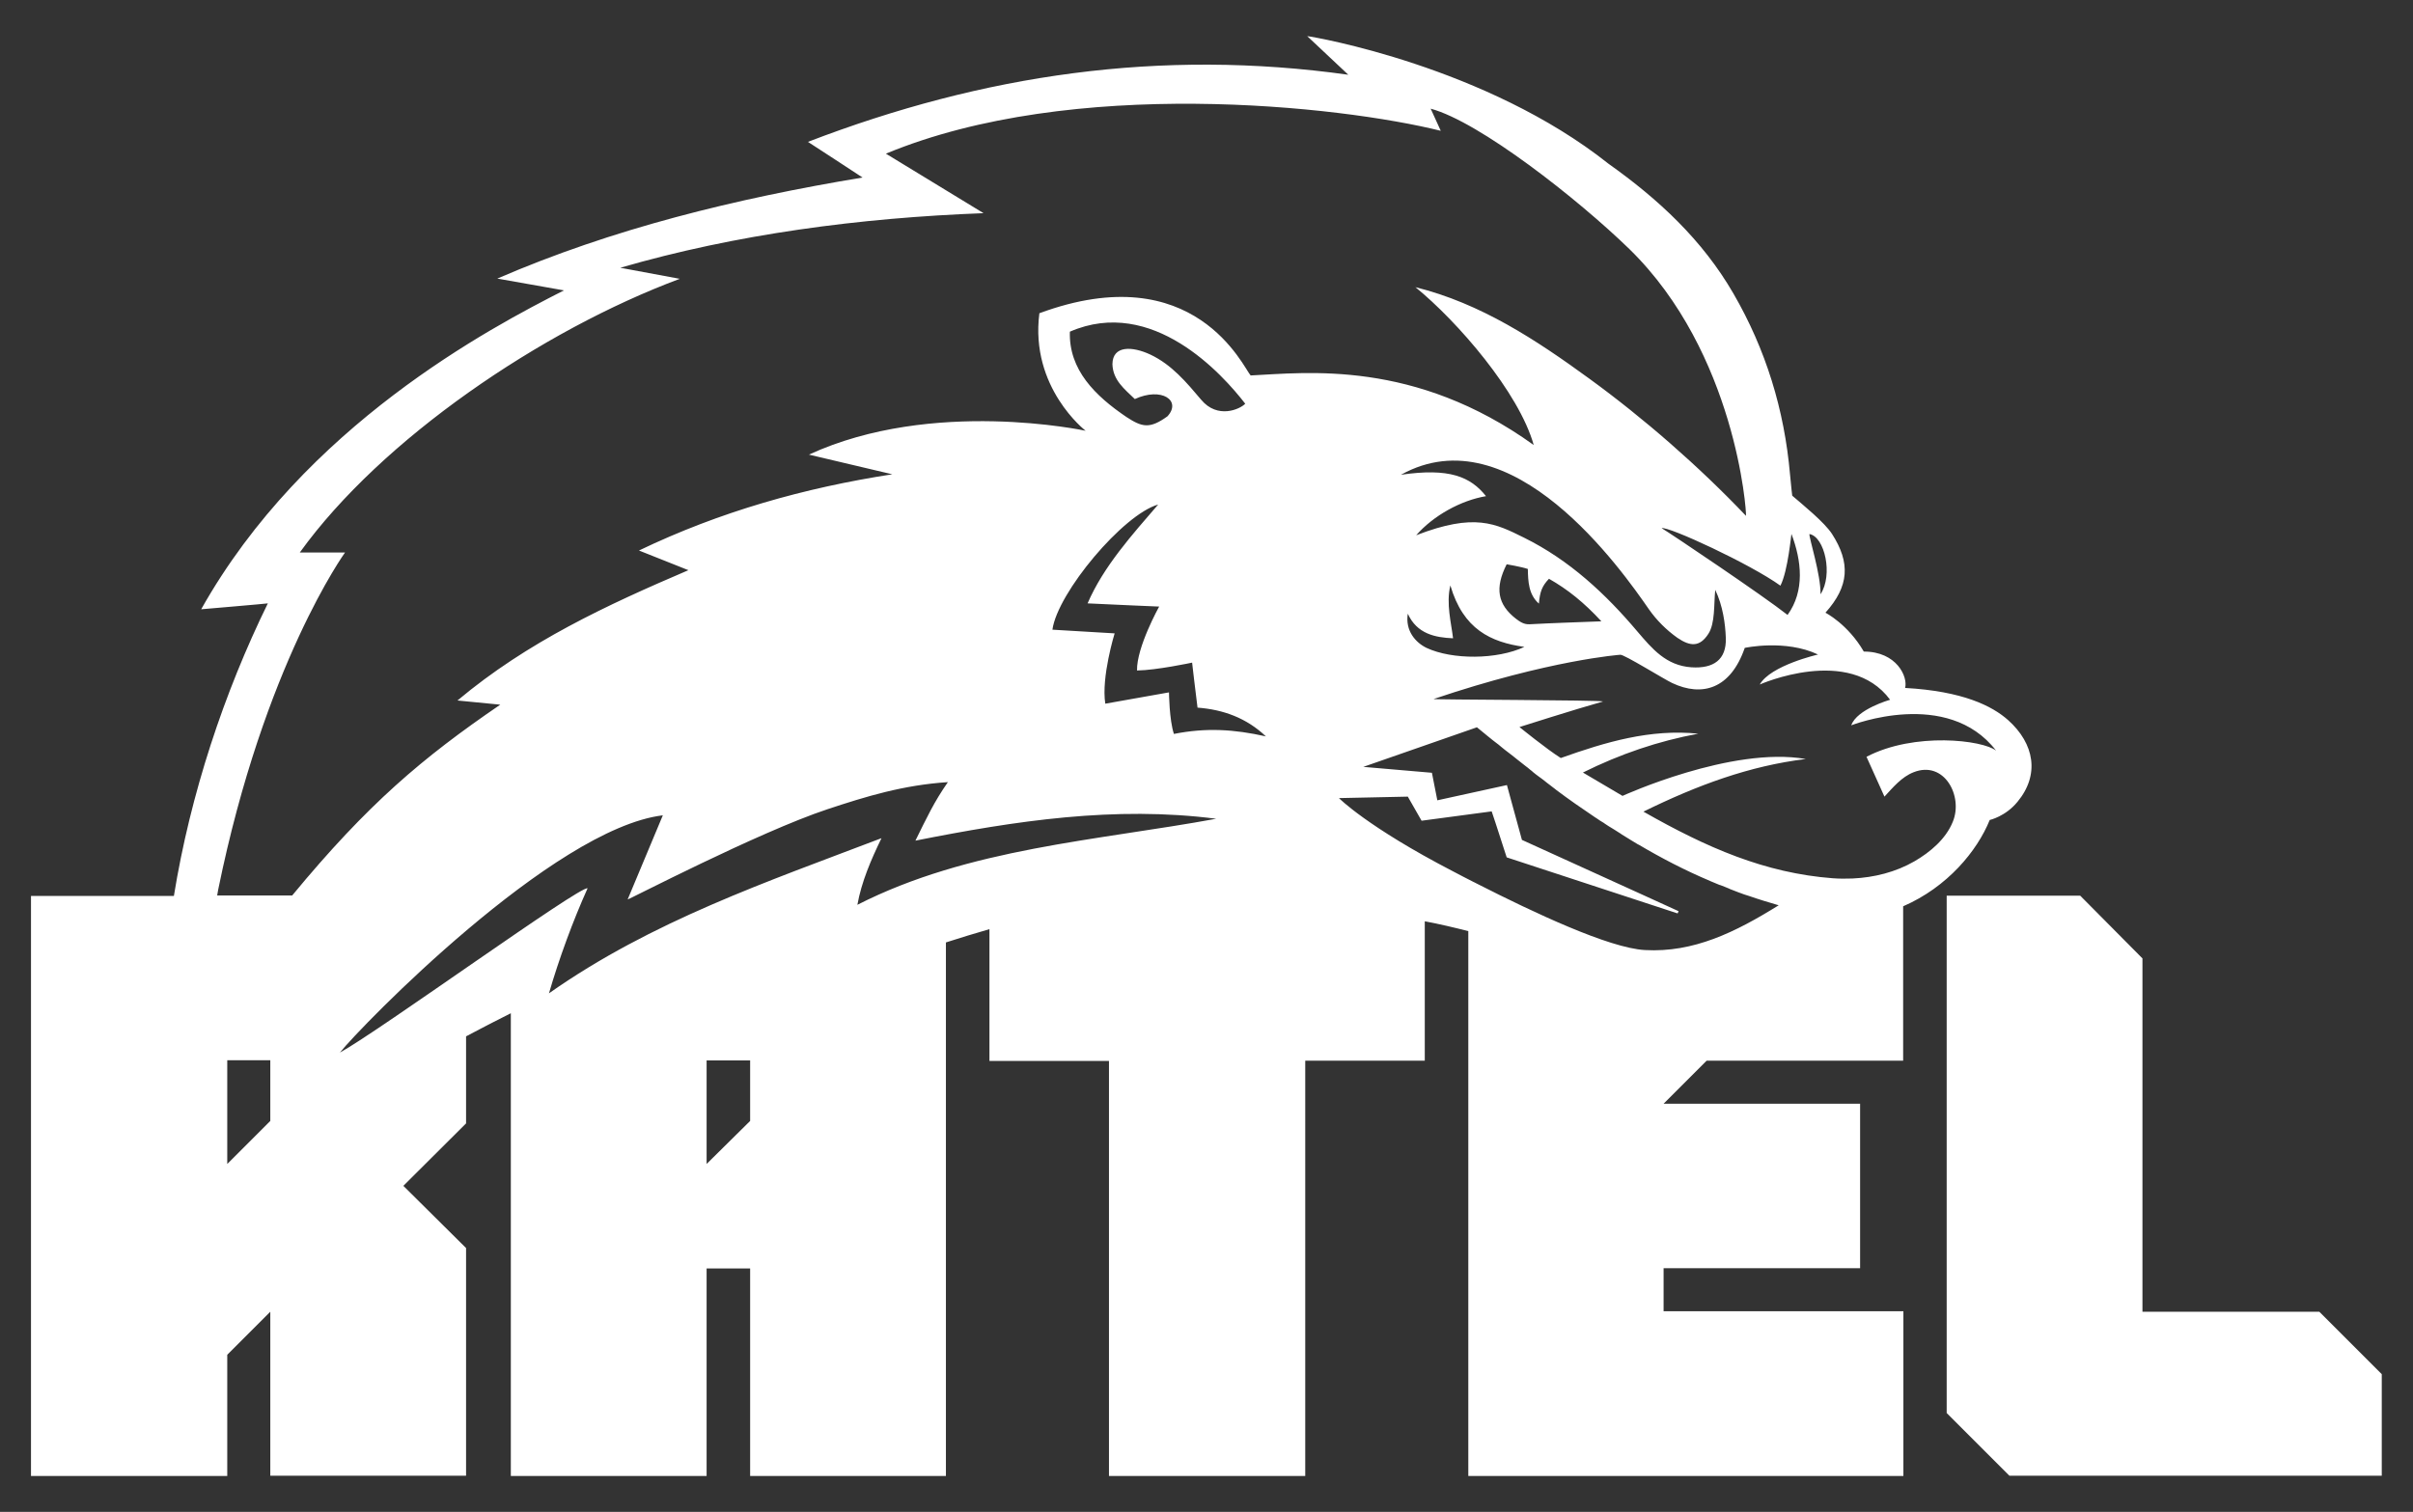 <?xml version="1.0" encoding="utf-8"?>
<!-- Generator: Adobe Illustrator 26.5.0, SVG Export Plug-In . SVG Version: 6.00 Build 0)  -->
<svg version="1.1" id="Layer_1" xmlns="http://www.w3.org/2000/svg" xmlns:xlink="http://www.w3.org/1999/xlink" x="0px" y="0px"
	 viewBox="0 0 981.1 614.9" style="enable-background:new 0 0 981.1 614.9;" xml:space="preserve">
<rect x="0" y="0" width="981.1" height="614.9" fill="#333333" stroke="none"/>
<style type="text/css">
	.st0{fill:#FFFFFF;}
	.st1{fill:#FFFFFF;stroke:#009EE2;stroke-width:0.955;stroke-miterlimit:10;}
</style>
<g id="CUT">
</g>
<g id="CUT_00000031195532969616518290000004329518107632235183_">
</g>
<g id="CUT_00000093147199089192541350000010280220479901080196_">
</g>
<g id="CUT_00000009587961206602251140000015715347170300731580_">
</g>
<polygon class="st0" points="943,533.5 871.1,533.5 871.1,389.8 845.8,364.3 791.5,364.3 791.5,574.7 817,600.2 968.4,600.2 
	968.4,558.9 "/>
<path class="st1" d="M311.2,251.2"/>
<path class="st1" d="M92.4,473.4"/>
<path class="st0" d="M816.5,292.9c-6.5-5.8-18.5-11.8-41.9-13.1c1.2-4.5-3.4-14.8-16.8-14.8c-6.5-11.2-15.6-15.8-15.6-15.8
	c9.7-10.8,10.2-20.3,2.7-32c-3.1-4.8-11.9-11.9-16.2-15.6c0,0-0.4-3.2-0.9-8.7c-2.3-26.2-9.8-50.7-23-73.5
	C692.2,97.6,674.3,81,654,66.6C604.3,27.1,534.5,15,531.5,14.7l16.7,15.7c-76.4-10.7-148.4-0.1-219.7,27.3
	c7.9,5.1,14.4,9.4,22.2,14.5c-51.8,8.6-101.6,20.8-148.5,41.1l27.1,4.8C199.4,133.3,123.8,173,81.8,247.8c0,0,27-2.3,27.1-2.4
	c-17.8,36.3-31.5,77.6-38.2,119H12.6v235.9h79.8V551l17.5-17.5v66.7h79.6v-92.6L164,482.3l25.5-25.4v-35.4c6-3.2,12-6.3,18.2-9.4
	v188.2h79.6v-84.4H305v84.4h79.6v-217c5.9-1.9,11.8-3.7,17.7-5.4v53.6h48.6v168.8h79.8V431.4h48.6v-56.7c5.9,1.1,11.8,2.5,17.7,4
	v221.6h176.9v-67h-97.5v-17.5h79.9v-66.9h-79.9l17.5-17.5h79.9v-62.8c18-7.8,30.1-22.5,35.2-35.1c0,0,6.4-1.4,11.3-7.4
	C829.4,315.1,827.2,302.5,816.5,292.9z M735.7,217.2c6.2,1.1,9.7,16.6,4.5,24.5C740.4,233.8,735.4,218.4,735.7,217.2z M728.4,217.2
	c4.1,10.8,5.5,23.1-1.6,32.9c-9.6-7.6-47.2-32.9-51.2-35.3c2.8-0.8,36.1,14.6,48.3,23.4C727,232.2,728.3,216.9,728.4,217.2z
	 M589.7,238.1c5.2,17.8,16.4,23.1,30.1,25c-11.1,5.2-29.3,5.3-39.8,0.4c-4.5-2.2-8.7-7-7.6-13.9c3.7,8.2,11.1,9.7,18.4,10
	C590.1,253.5,587.9,245.5,589.7,238.1z M616.3,251.6c-7.4-5.8-8.6-12.4-3.7-22.1c0,0,5.9,1,8.6,1.9c0.1,5.1,0.3,10.4,4.5,14.1
	c0.4-4.8,1.3-7.2,4.1-10.1c7.6,4.3,14.3,9.7,21.3,17.3c-10.5,0.4-19.9,0.7-29.2,1.2C619.6,254,618,252.9,616.3,251.6z M619.7,218.7
	c-11.7-5.8-20.1-10.2-43.9-1c7-8,18.2-14.2,28.4-15.9c-6.3-7.9-14.9-11.6-34.6-8.7c45.1-25.1,89.9,38.9,100.9,54.8
	c3.1,4.4,7,8.3,11.5,11.5c5.3,3.6,9.1,3.8,12.6-1.6c2.8-4.3,2.2-12,2.8-17.9c3.1,6.5,4.1,13.8,4.3,19.6c0.3,8.8-5,12.5-14,11.9
	c-10.3-0.7-16-7.6-21.9-14.5C652.8,241.5,638.1,227.8,619.7,218.7z M109.9,455.9l-17.5,17.5v-42.2h17.5V455.9z M305,431.4v24.5
	l-17.7,17.5v-42v-0.1H305V431.4z M348.6,368c1.7-9.4,5.5-18.2,9.8-27.1C312,358.6,265,374.6,223.2,404c4.1-14.1,9.8-29.6,15.7-42.7
	c-2.7-1.4-84.4,57.8-100.7,66.8c8.4-10.6,86.7-91.1,131.3-96.5l-14.3,34.2c-0.3,0.5,53-27.3,81.3-36.7c15.7-5.2,30.7-9.8,48.9-11
	c-5.7,8.2-8.5,14.3-13.2,23.8c40.8-8.1,81.1-14.2,122.3-8.9C446.2,341.9,393.9,344.9,348.6,368z M477.3,298.5
	c-1.9-5.7-2-16.9-2-16.9s-17.4,3.1-25.9,4.6c-1.7-10.8,3.8-28.6,3.8-28.6l-25.3-1.5c2.1-15.1,28.8-46.9,43-50.9
	c-10.4,12.1-22.2,25.1-28.7,40.2c9.9,0.5,29.1,1.3,29.1,1.3s-9.2,16.5-9,26c7.9-0.1,22.4-3.2,22.4-3.2s1.4,12.2,2.2,18.3
	c10.5,0.8,19.9,4.2,27.8,11.7C501.8,296.6,490.4,295.9,477.3,298.5z M461.4,162.3c10.9-5,19.1,0.6,13.3,7
	c-7.3,5.3-10.4,4.4-16.7,0.3c-12.7-8.6-23.5-19.2-23-34.7c33.6-14.6,62.2,17.5,71.3,29.3c-2.2,2.3-11.3,6.3-17.9-1.6
	c-6-7.1-12-14.3-20.7-18.4c-7.3-3.4-15.3-3.8-15.4,3.9C452.5,154.7,457.3,158.3,461.4,162.3z M508.5,152.7
	c-2.8-2.9-22.6-48.7-85.9-25.3c-3.9,30.3,18.8,47.8,18.8,47.8s-62.2-13.5-112.5,9.7l33.9,8c-35.7,5.5-70.1,15.2-103,31l20.1,8
	c-33.2,14.2-65.4,29.1-93.9,53l17.4,1.7c-31.6,21.6-53.8,40.3-84.6,77.6H88.3c0.1-0.8,0.3-1.6,0.4-2.3
	c18.7-91.8,51.6-137.2,51.6-137.2h-18.4c33.2-46.1,98.2-90.3,154.5-111.3l-24.2-4.5c47.2-13.7,97.4-20.3,147.7-22.2l-39.7-24.2
	C436.1,31,544.7,43,585.8,53.2l-4.1-9c19.8,5.3,59.8,36.7,80.8,57.1c43.2,42.2,47.7,106.9,47.4,108.5
	c-19.1-20.1-41.7-39.8-63.7-55.8c-21.7-15.8-44.1-30.6-70.7-37.2c17.1,13.9,42.1,42.8,48.1,64.2
	C575.1,146.1,531.2,151.6,508.5,152.7z M668.8,386.4c-14.6-0.8-45.3-15.3-68.1-26.9c-0.2-0.1-0.4-0.2-0.6-0.3
	c-0.3-0.2-0.6-0.3-1-0.5c-2.9-1.5-5.7-2.9-8.3-4.3c-34.9-18.1-46.4-29.8-46.4-29.8l28-0.6l0.4,0.7l5.2,9.1l28.5-3.8l1.6,4.8
	l4.5,13.9l69.5,22.8l0.4-0.9l-13.8-6.3l-49.9-22.7l-4.3-15.7l-1.8-6.6l-28.3,6.2l-2.2-11.2l-27.9-2.4l46.2-16.1
	c1.1,0.9,2.2,1.8,3.3,2.7c0.2,0.2,0.4,0.3,0.6,0.5c0.9,0.7,1.7,1.4,2.6,2.1c0.4,0.3,0.9,0.7,1.3,1c0.7,0.5,1.3,1,2,1.6
	c0.5,0.4,1,0.8,1.6,1.3c0.6,0.4,1.1,0.9,1.7,1.3c0.6,0.5,1.2,0.9,1.8,1.4c0.5,0.4,1,0.8,1.5,1.2c0.6,0.5,1.3,1,1.9,1.5
	c0.5,0.4,0.9,0.7,1.4,1.1c0.7,0.5,1.3,1,2,1.6c0.4,0.3,0.8,0.6,1.2,1c0.7,0.6,1.4,1.1,2.2,1.7c0.4,0.3,0.7,0.5,1.1,0.8
	c0.8,0.6,1.6,1.2,2.3,1.8c0.3,0.2,0.5,0.4,0.8,0.6c0.9,0.7,1.7,1.3,2.6,2c0,0,0.1,0,0.1,0.1c5.3,4,10.8,7.8,16.3,11.5
	c0.1,0,0.1,0.1,0.2,0.1c1,0.7,2,1.4,3.1,2c0.1,0.1,0.3,0.2,0.4,0.3c1,0.7,2,1.3,3,1.9c0.2,0.1,0.3,0.2,0.5,0.3c1,0.6,2,1.3,3,1.9
	c0.1,0.1,0.3,0.2,0.4,0.3c1,0.6,2.1,1.3,3.1,1.9c0.1,0.1,0.2,0.1,0.3,0.2c1.1,0.7,2.2,1.3,3.3,2c0,0,0,0,0.1,0
	c9.3,5.5,18.9,10.5,29.1,14.8c0.1,0,0.1,0.1,0.2,0.1c1.2,0.5,2.4,1,3.6,1.5c0.1,0,0.2,0.1,0.4,0.1c1.2,0.5,2.4,0.9,3.5,1.4
	c0.1,0.1,0.3,0.1,0.4,0.2c1.2,0.5,2.4,0.9,3.6,1.4c0.1,0,0.2,0.1,0.3,0.1c1.2,0.5,2.5,0.9,3.8,1.3c4,1.4,8,2.6,12.1,3.8
	C705.5,379.2,688.6,387.5,668.8,386.4z M758.9,307.8l7.3,16.2c3.5-3.8,7-8,11.8-9.9c12.5-5,20.3,9.7,16,20.1
	c-2.8,7-9.2,12.4-15.6,16.1c-7.6,4.4-16.4,6.6-25.2,7c-2.7,0.1-5.3,0.1-8-0.1c-27.6-2.1-51.2-12.4-77-27.1
	c22-10.8,43.1-18.6,66-21.4c-30.1-5.3-74.5,15-74.5,15l-16.1-9.5c15.3-7.6,30.7-12.8,46.9-15.8c-19.5-2-37.7,3.4-55.9,9.9
	c-5.6-3.5-16.8-12.6-16.8-12.6s22.9-7.3,34-10.4c-0.1-0.6-69.7-0.7-68.9-1c47.4-16,75.9-18,75.9-18c1.5-0.2,17.7,9.9,21.1,11.5
	c12.1,5.7,23.7,2.5,29.5-14.3c0,0,16.5-3.6,29.8,2.7c0,0-19.3,4.4-23.7,12.2c0,0,36.4-16.2,53,6.2c0,0-13.5,3.8-15.8,10.4
	c0,0,39.1-15.4,58.9,10.3C806.2,301,778.4,297.6,758.9,307.8z"/>
</svg>
